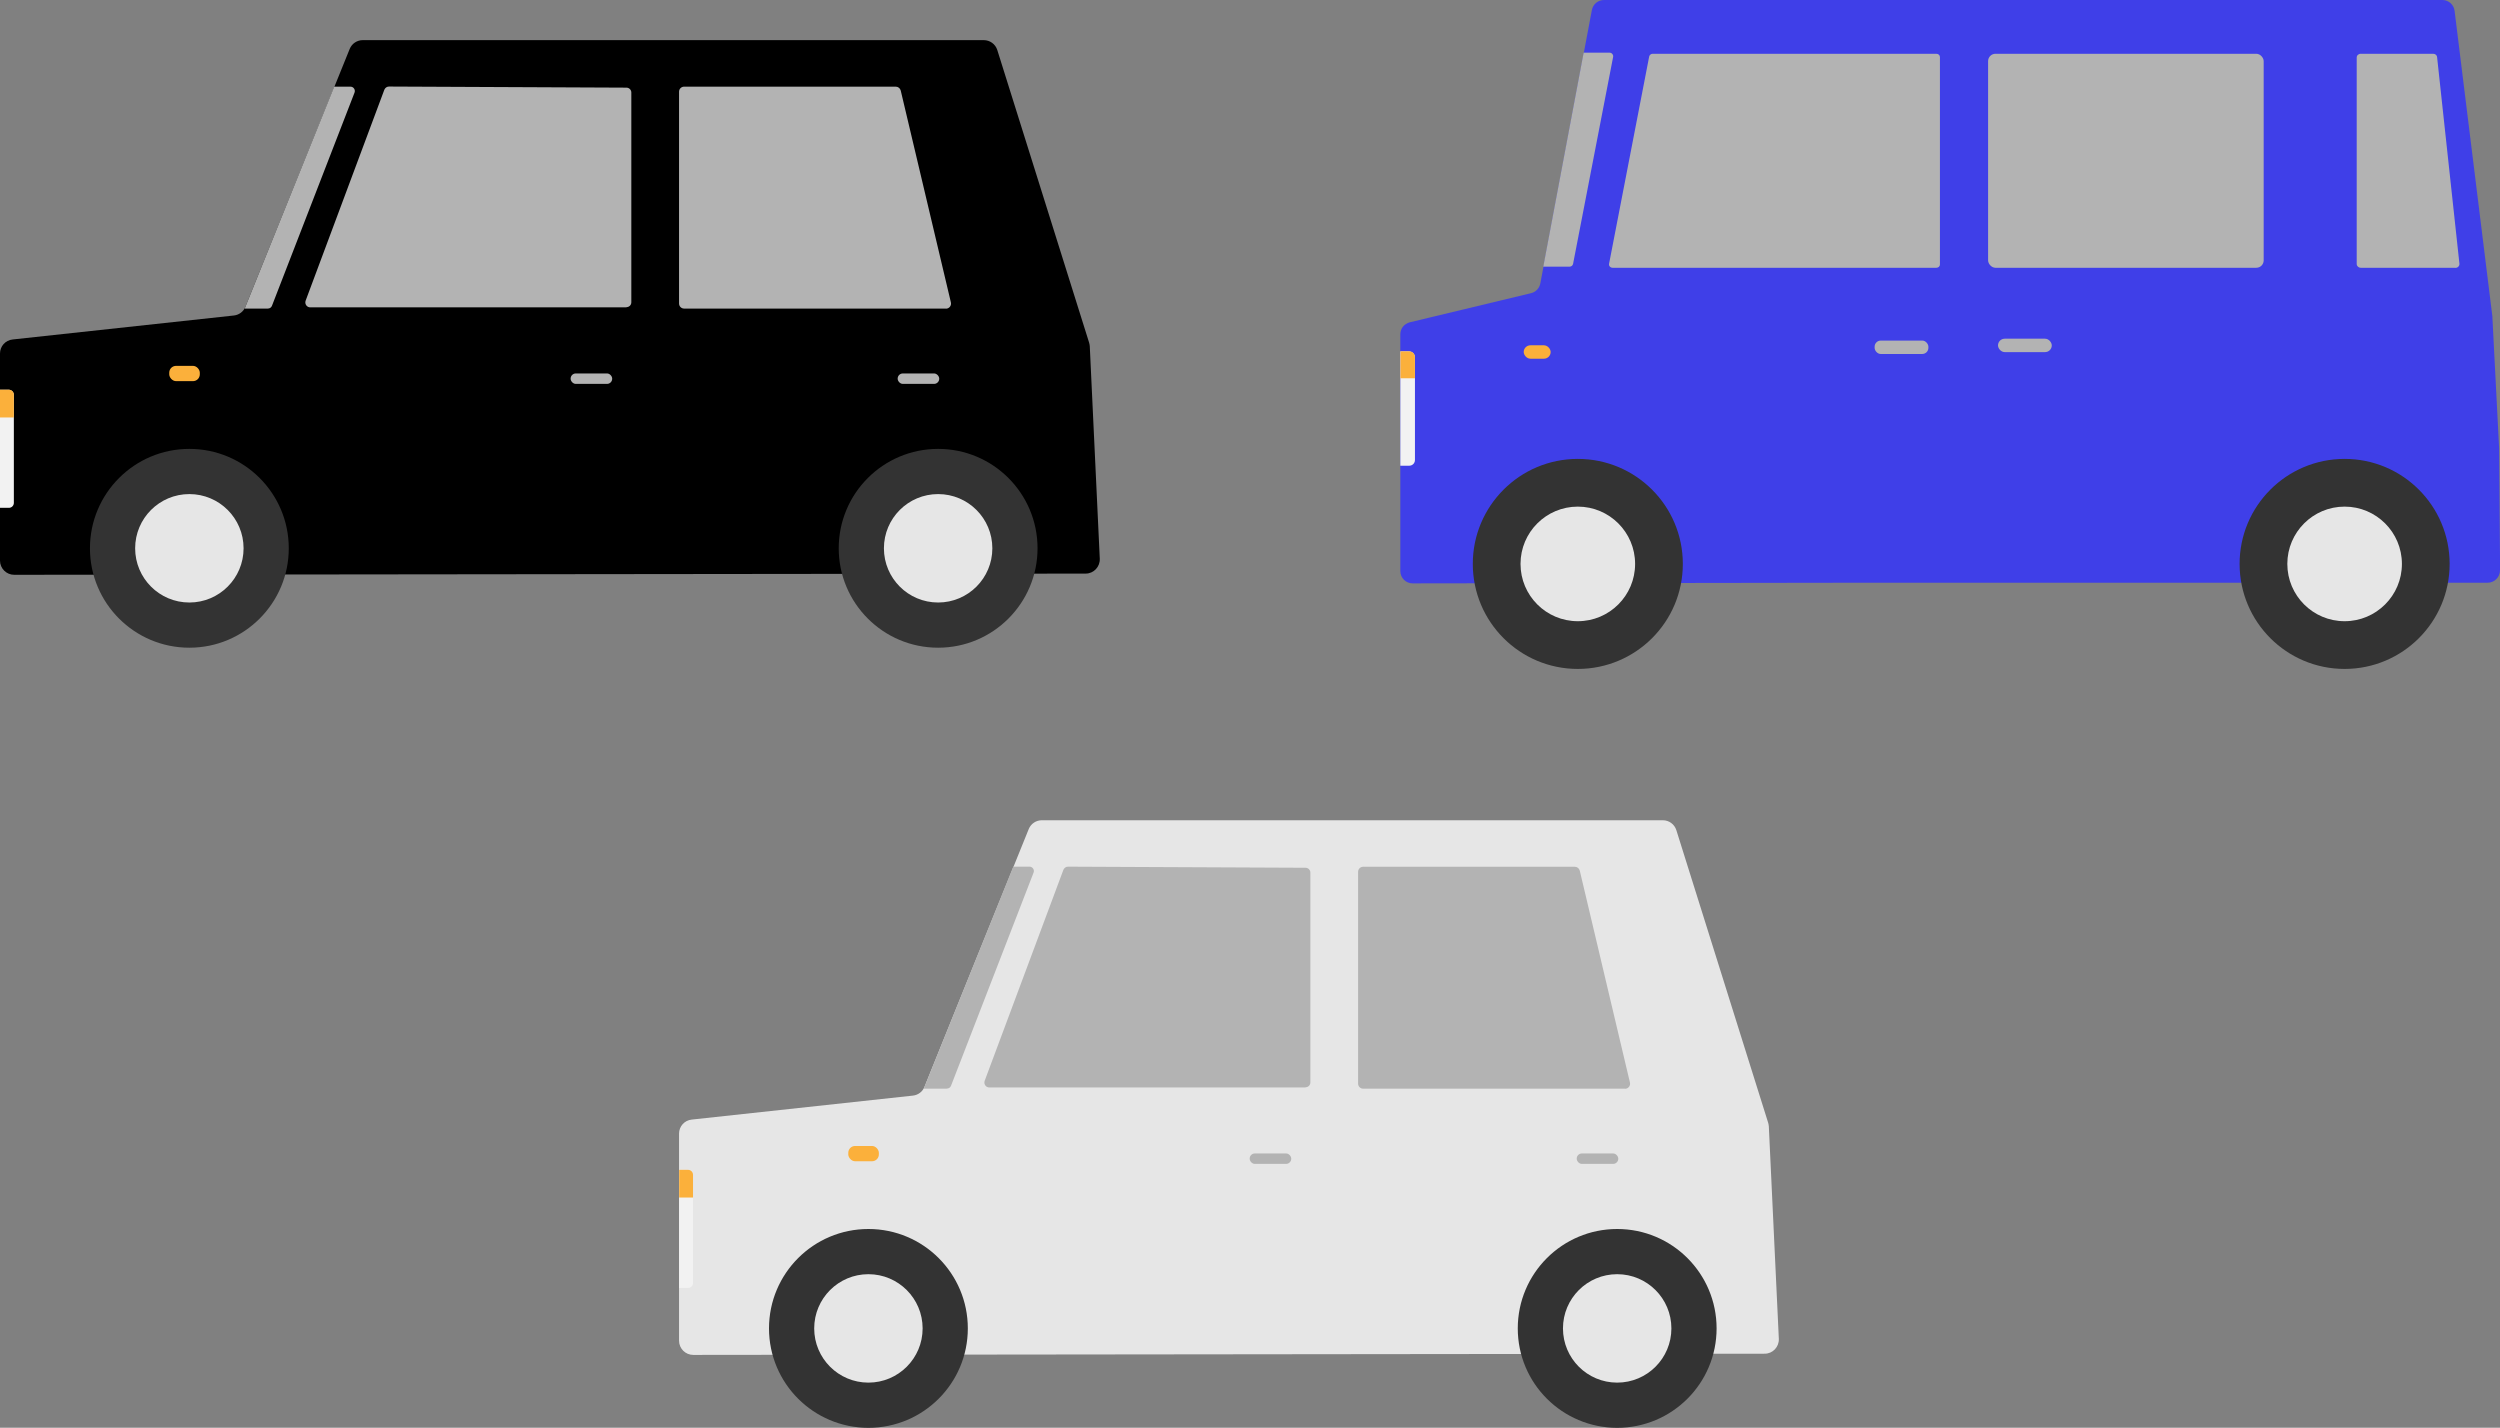 <?xml version="1.0" encoding="UTF-8"?><svg id="_レイヤー_2" xmlns="http://www.w3.org/2000/svg" width="227.34" height="129.83" viewBox="0 0 227.34 129.83"><rect x="0" y="0" width="227.34" height="129.83" fill="#808080" stroke="none"/><defs><style>.cls-1{fill:#3f3fe8;}.cls-2{fill:#f2f2f2;}.cls-3{fill:#333;}.cls-4{fill:#b3b3b3;}.cls-5{fill:#fbb03b;}.cls-6{fill:#e6e6e6;}</style></defs><g id="_レイヤー_1-2"><path d="M98.72,52.16l-97.43.11c-.71,0-1.29-.58-1.29-1.29v-18.83c0-.66.49-1.21,1.15-1.28l20.12-2.18c.47-.05.88-.36,1.05-.8L31.8,4.45c.2-.49.67-.8,1.19-.8h56.47c.56,0,1.06.36,1.23.9l8.35,26.61c.03.11.05.21.06.32l.91,19.33c.03.73-.55,1.35-1.28,1.35Z"/><circle class="cls-3" cx="17.22" cy="49.86" r="9.04"/><circle class="cls-6" cx="17.22" cy="49.86" r="4.93"/><circle class="cls-3" cx="85.31" cy="49.86" r="9.04"/><circle class="cls-6" cx="85.31" cy="49.86" r="4.93"/><path class="cls-4" d="M56.97,27.95h-28.76c-.31,0-.52-.31-.42-.6l7.16-19.19c.07-.17.23-.29.42-.29l21.6.1c.24,0,.44.2.44.44v19.08c0,.25-.2.44-.44.44Z"/><rect class="cls-4" x="51.89" y="33.96" width="3.78" height=".95" rx=".47" ry=".47"/><rect class="cls-4" x="81.63" y="33.96" width="3.78" height=".95" rx=".47" ry=".47"/><rect class="cls-5" x="15.39" y="33.27" width="2.78" height="1.39" rx=".62" ry=".62"/><path class="cls-2" d="M0,35.44h.78c.26,0,.48.21.48.48v9.81c0,.25-.2.45-.45.45H0v-10.74H0Z"/><path class="cls-5" d="M0,35.44h.81c.25,0,.45.2.45.45v2.07H0v-2.53H0Z"/><path class="cls-4" d="M24.37,28.06h-2.12L30.39,7.88h1.48c.28,0,.47.28.37.54l-7.51,19.39c-.06.15-.2.25-.37.25Z"/><path class="cls-4" d="M86.02,28.06h-23.81c-.26,0-.46-.21-.46-.46V8.34c0-.26.21-.46.46-.46h19.25c.21,0,.4.15.45.36l4.56,19.26c.07.29-.15.57-.45.57Z"/><path class="cls-1" d="M227.34,51.86c0,.62-.5,1.13-1.12,1.13h-56.57l-41.19.06c-.62,0-1.12-.5-1.12-1.12v-21.53c0-.52.35-.96.86-1.09l11.03-2.65c.43-.1.75-.45.84-.88l4.69-24.87c.1-.53.56-.91,1.1-.91h76.24c.56,0,1.04.42,1.11.98l3.44,27.82s0,.05,0,.08l.61,11.88.09,11.1Z"/><circle class="cls-3" cx="143.48" cy="51.28" r="9.55"/><circle class="cls-6" cx="143.48" cy="51.28" r="5.21"/><circle class="cls-3" cx="213.21" cy="51.28" r="9.55"/><circle class="cls-6" cx="213.21" cy="51.28" r="5.21"/><path class="cls-4" d="M176.09,24.35h-29.45c-.2,0-.35-.17-.32-.35l3.65-18.86c.03-.14.16-.25.32-.25h25.8c.18,0,.32.13.32.3v18.86c0,.17-.14.3-.32.3Z"/><rect class="cls-4" x="180.79" y="4.89" width="25.06" height="19.46" rx=".67" ry=".67"/><path class="cls-4" d="M223.28,24.35h-8.6c-.2,0-.37-.15-.37-.34V5.23c0-.19.16-.34.37-.34h6.58c.19,0,.35.13.36.31l2.03,18.78c.02.2-.15.38-.36.38Z"/><rect class="cls-4" x="170.47" y="30.97" width="4.89" height="1.22" rx=".56" ry=".56"/><rect class="cls-4" x="181.69" y="30.8" width="4.89" height="1.22" rx=".61" ry=".61"/><rect class="cls-5" x="138.56" y="31.4" width="2.45" height="1.22" rx=".61" ry=".61"/><path class="cls-2" d="M127.34,31.95h.78c.3,0,.55.25.55.55v9.33c0,.29-.23.52-.52.52h-.81v-10.39h0Z"/><path class="cls-5" d="M127.34,31.95h.81c.29,0,.52.23.52.52v1.93h-1.32v-2.45h0Z"/><path class="cls-4" d="M142.72,24.25h-2.38l3.67-19.46h2.36c.2,0,.36.19.32.39l-3.64,18.81c-.03.15-.16.26-.32.26Z"/><path class="cls-6" d="M160.47,123.1l-97.43.11c-.71,0-1.29-.58-1.29-1.29v-18.83c0-.66.49-1.21,1.15-1.28l20.12-2.18c.47-.05.88-.36,1.05-.8l9.48-23.44c.2-.49.67-.8,1.19-.8h56.47c.56,0,1.06.36,1.23.9l8.35,26.61c.03.11.05.21.06.32l.91,19.33c.03.73-.55,1.35-1.28,1.35Z"/><circle class="cls-3" cx="78.97" cy="120.8" r="9.04"/><circle class="cls-6" cx="78.97" cy="120.8" r="4.93"/><circle class="cls-3" cx="147.06" cy="120.8" r="9.04"/><circle class="cls-6" cx="147.06" cy="120.8" r="4.93"/><path class="cls-4" d="M118.72,98.89h-28.76c-.31,0-.52-.31-.42-.6l7.16-19.19c.07-.17.23-.29.42-.29l21.6.1c.24,0,.44.2.44.44v19.08c0,.25-.2.44-.44.44Z"/><rect class="cls-4" x="113.64" y="104.89" width="3.78" height=".95" rx=".47" ry=".47"/><rect class="cls-4" x="143.38" y="104.89" width="3.78" height=".95" rx=".47" ry=".47"/><rect class="cls-5" x="77.14" y="104.21" width="2.78" height="1.39" rx=".62" ry=".62"/><path class="cls-2" d="M61.76,106.38h.78c.26,0,.48.21.48.48v9.81c0,.25-.2.45-.45.45h-.81v-10.74h0Z"/><path class="cls-5" d="M61.76,106.38h.81c.25,0,.45.2.45.45v2.07h-1.26v-2.53h0Z"/><path class="cls-4" d="M86.12,99h-2.12l8.14-20.19h1.48c.28,0,.47.28.37.54l-7.51,19.39c-.06.15-.2.25-.37.25Z"/><path class="cls-4" d="M147.77,99h-23.81c-.26,0-.46-.21-.46-.46v-19.26c0-.26.21-.46.46-.46h19.25c.21,0,.4.15.45.36l4.56,19.26c.07.29-.15.57-.45.57Z"/></g></svg>